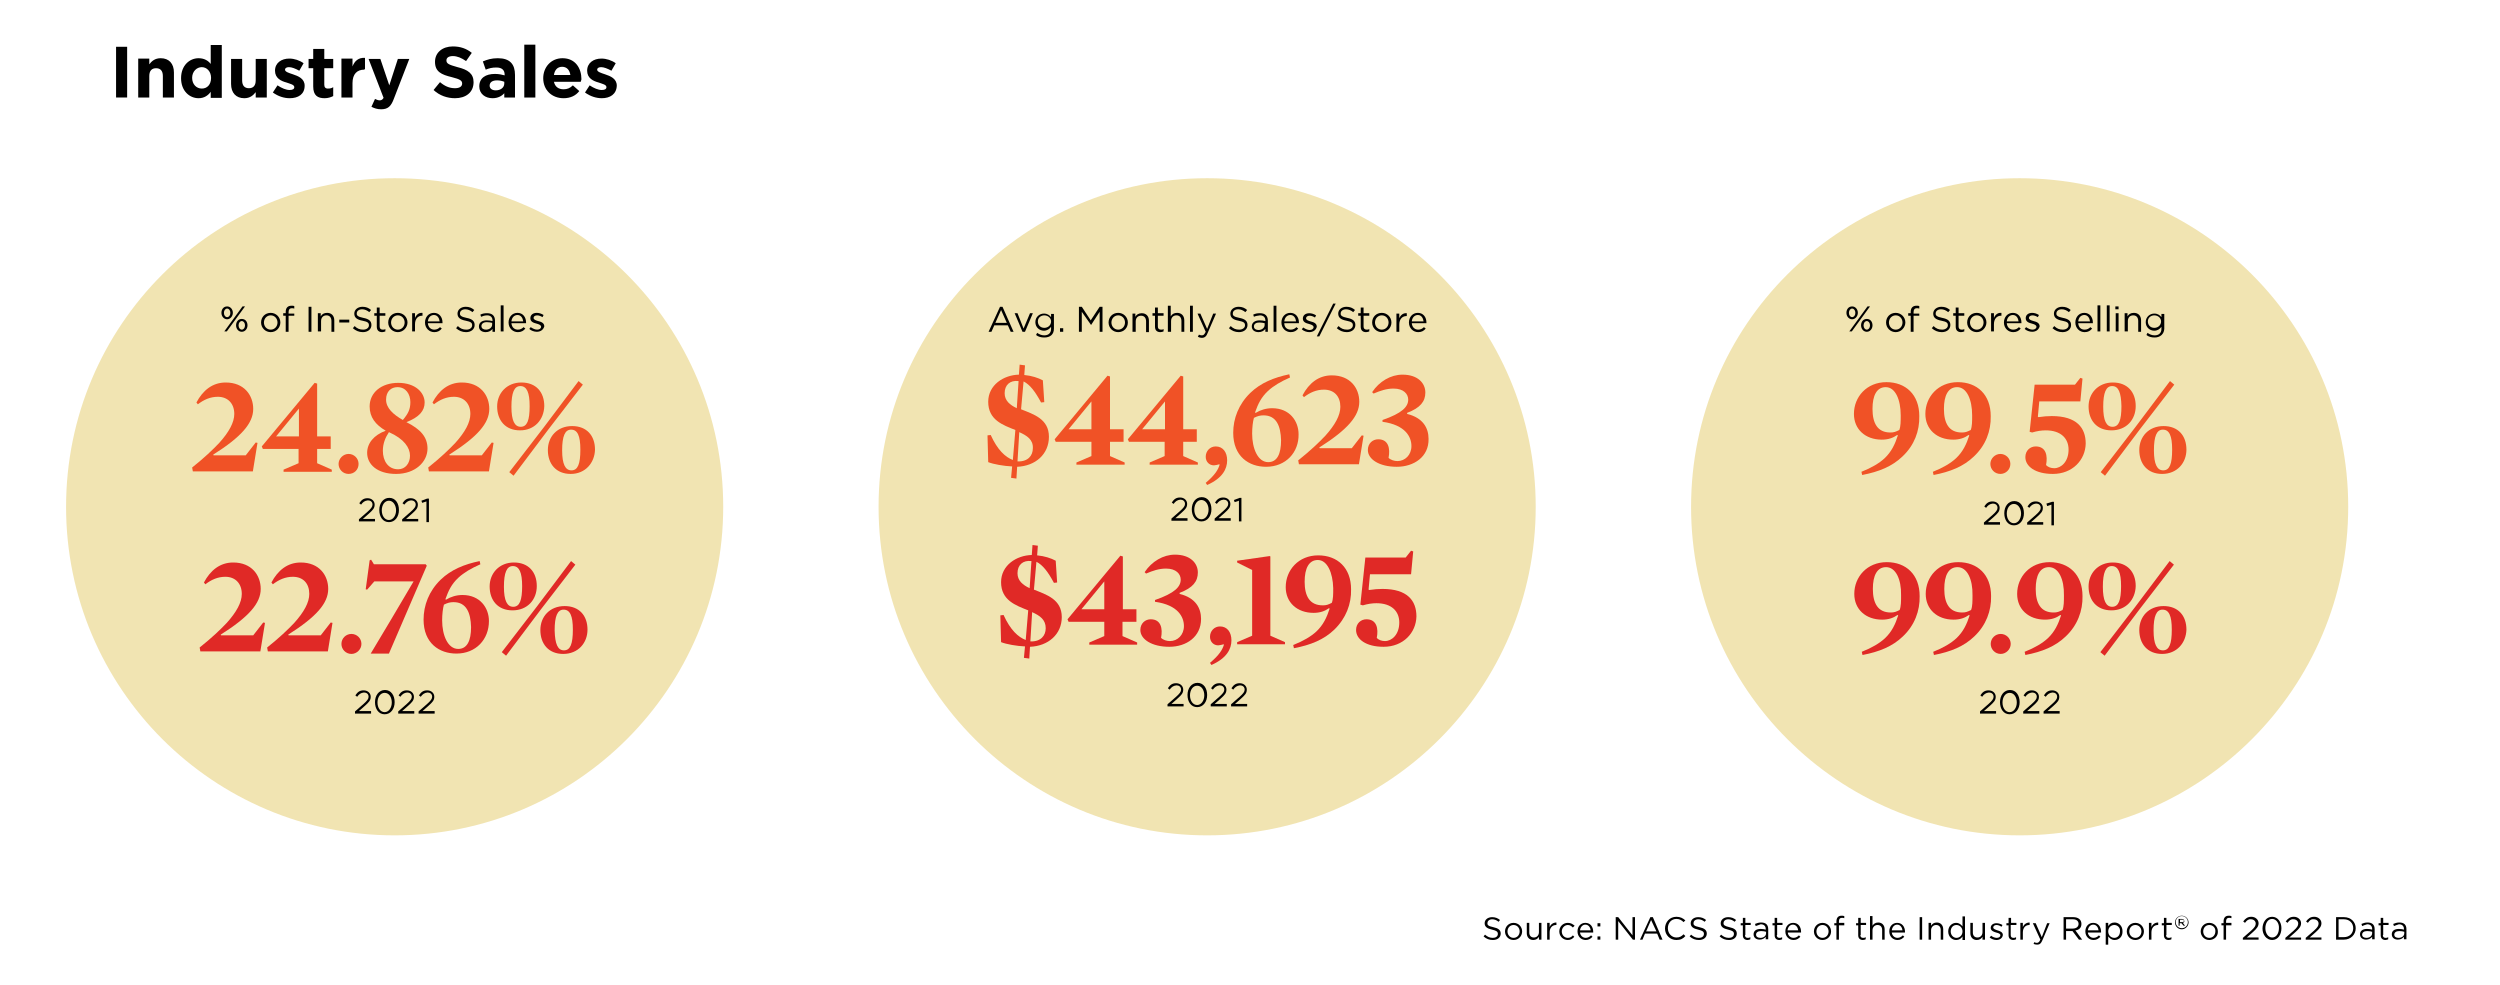<?xml version="1.0" encoding="utf-8"?>
<!-- Generator: Adobe Illustrator 27.7.0, SVG Export Plug-In . SVG Version: 6.00 Build 0)  -->
<svg version="1.1" id="Layer_1" xmlns="http://www.w3.org/2000/svg" xmlns:xlink="http://www.w3.org/1999/xlink" x="0px" y="0px"
	 viewBox="0 0 700 275.8" style="enable-background:new 0 0 700 275.8;" xml:space="preserve">
<style type="text/css">
	.st0{clip-path:url(#SVGID_00000119085973412391139920000009919844936013679754_);}
	.st1{clip-path:url(#SVGID_00000071559338680198565090000013690891063631700632_);}
	.st2{clip-path:url(#SVGID_00000135673270769355380320000008011490518312874892_);}
	.st3{clip-path:url(#SVGID_00000116199717080615767620000017662983956671963540_);fill:#F1E4B2;}
	.st4{fill:#F05226;}
	.st5{fill:#E02926;}
	.st6{clip-path:url(#SVGID_00000085951461546526329320000007054212168617416369_);fill:#F1E4B2;}
	.st7{clip-path:url(#SVGID_00000111901865093523408820000005880010143673048483_);fill:#F1E4B2;}
</style>
<g>
	<g>
		<defs>
			<rect id="SVGID_1_" x="18.5" y="12.5" width="686.9" height="272.8"/>
		</defs>
		<clipPath id="SVGID_00000070114990638376429800000004191161745956808613_">
			<use xlink:href="#SVGID_1_"  style="overflow:visible;"/>
		</clipPath>
		<g style="clip-path:url(#SVGID_00000070114990638376429800000004191161745956808613_);">
			<defs>
				<rect id="SVGID_00000174600526521027825840000009903111460670706329_" x="18.5" y="12.5" width="686.9" height="272.8"/>
			</defs>
			<clipPath id="SVGID_00000017509118568512740470000012825046878293131407_">
				<use xlink:href="#SVGID_00000174600526521027825840000009903111460670706329_"  style="overflow:visible;"/>
			</clipPath>
			<g style="clip-path:url(#SVGID_00000017509118568512740470000012825046878293131407_);">
				<g>
					<defs>
						<rect id="SVGID_00000073714847348071482740000008034278346572311468_" x="21.7" y="5.5" width="176.8" height="26.3"/>
					</defs>
					<clipPath id="SVGID_00000079467148503136516590000002190302344108765071_">
						<use xlink:href="#SVGID_00000073714847348071482740000008034278346572311468_"  style="overflow:visible;"/>
					</clipPath>
					<g style="clip-path:url(#SVGID_00000079467148503136516590000002190302344108765071_);">
						<path d="M32.5,27.3V13.1h3.1v14.2H32.5z"/>
						<path d="M45.6,27.3v-6c0-1.5-0.7-2.2-1.9-2.2c-1.2,0-1.9,0.7-1.9,2.2v6h-3.1V16.4h3.1V18c0.7-0.9,1.6-1.7,3.2-1.7
							c2.3,0,3.7,1.5,3.7,4v7H45.6z"/>
						<path d="M59,27.3v-1.6c-0.7,1-1.8,1.8-3.4,1.8c-2.5,0-4.9-2-4.9-5.6v0c0-3.6,2.4-5.6,4.9-5.6c1.6,0,2.7,0.7,3.4,1.6v-5.3h3.1
							v14.8H59z M59.1,21.8c0-1.8-1.2-3-2.6-3s-2.7,1.2-2.7,3v0c0,1.8,1.2,3,2.7,3S59.1,23.7,59.1,21.8L59.1,21.8z"/>
						<path d="M71.6,27.3v-1.5c-0.7,0.9-1.6,1.7-3.2,1.7c-2.3,0-3.7-1.5-3.7-4v-7h3.1v6c0,1.5,0.7,2.2,1.9,2.2
							c1.2,0,1.9-0.7,1.9-2.2v-6h3.1v10.8H71.6z"/>
						<path d="M81.1,27.5c-1.5,0-3.2-0.5-4.7-1.6l1.3-2c1.2,0.8,2.4,1.3,3.4,1.3c0.9,0,1.3-0.3,1.3-0.8v0c0-0.7-1.1-0.9-2.2-1.3
							c-1.5-0.4-3.2-1.2-3.2-3.3v0c0-2.2,1.8-3.4,4-3.4c1.4,0,2.9,0.5,4,1.3l-1.2,2.1c-1.1-0.6-2.1-1-2.9-1c-0.7,0-1.1,0.3-1.1,0.7
							v0c0,0.6,1,0.9,2.2,1.3c1.5,0.5,3.3,1.2,3.3,3.2v0C85.3,26.4,83.5,27.5,81.1,27.5z"/>
						<path d="M90.9,27.5c-1.9,0-3.2-0.7-3.2-3.3v-5.1h-1.3v-2.6h1.3v-2.8h3.1v2.8h2.5v2.6h-2.5v4.6c0,0.7,0.3,1.1,1,1.1
							c0.6,0,1.1-0.1,1.5-0.4v2.5C92.7,27.2,91.9,27.5,90.9,27.5z"/>
						<path d="M102,19.5c-2,0-3.3,1.2-3.3,3.8v4h-3.1V16.4h3.1v2.2c0.6-1.5,1.6-2.5,3.5-2.4v3.2H102z"/>
						<path d="M110.3,27.6c-0.8,2.2-1.7,3-3.6,3c-1.1,0-1.9-0.3-2.7-0.7l1-2.2c0.4,0.2,0.9,0.4,1.3,0.4c0.5,0,0.8-0.2,1.1-0.7
							l-4.2-10.9h3.3l2.5,7.4l2.4-7.4h3.2L110.3,27.6z"/>
						<path d="M127.4,27.5c-2.1,0-4.3-0.7-6-2.3l1.8-2.2c1.3,1.1,2.6,1.7,4.2,1.7c1.3,0,2-0.5,2-1.3v0c0-0.8-0.5-1.2-2.9-1.8
							c-2.9-0.7-4.7-1.5-4.7-4.3v0c0-2.6,2.1-4.3,5-4.3c2.1,0,3.8,0.6,5.3,1.8l-1.6,2.3c-1.3-0.9-2.5-1.4-3.7-1.4s-1.8,0.5-1.8,1.2
							v0c0,0.9,0.6,1.2,3.1,1.9c2.9,0.7,4.5,1.8,4.5,4.2v0C132.6,25.9,130.4,27.5,127.4,27.5z"/>
						<path d="M141.2,27.3v-1.2c-0.7,0.8-1.8,1.4-3.3,1.4c-2,0-3.7-1.2-3.7-3.3v0c0-2.4,1.8-3.5,4.4-3.5c1.1,0,1.9,0.2,2.7,0.4v-0.2
							c0-1.3-0.8-2-2.3-2c-1.2,0-2,0.2-3,0.6l-0.8-2.3c1.2-0.5,2.4-0.9,4.2-0.9c3.4,0,4.8,1.7,4.8,4.7v6.3H141.2z M141.2,22.9
							c-0.5-0.2-1.2-0.4-2-0.4c-1.3,0-2.1,0.5-2.1,1.5v0c0,0.8,0.7,1.3,1.7,1.3c1.4,0,2.4-0.8,2.4-1.9V22.9z"/>
						<path d="M146.8,27.3V12.5h3.1v14.8H146.8z"/>
						<path d="M162.6,22.9h-7.5c0.3,1.4,1.3,2.1,2.7,2.1c1,0,1.8-0.3,2.6-1.1l1.8,1.6c-1,1.3-2.5,2-4.4,2c-3.3,0-5.7-2.3-5.7-5.6v0
							c0-3.1,2.2-5.6,5.4-5.6c3.6,0,5.3,2.8,5.3,5.9v0C162.7,22.5,162.7,22.7,162.6,22.9z M157.4,18.7c-1.3,0-2.1,0.9-2.3,2.3h4.6
							C159.5,19.6,158.7,18.7,157.4,18.7z"/>
						<path d="M168.5,27.5c-1.5,0-3.2-0.5-4.7-1.6l1.3-2c1.2,0.8,2.4,1.3,3.4,1.3c0.9,0,1.3-0.3,1.3-0.8v0c0-0.7-1.1-0.9-2.2-1.3
							c-1.5-0.4-3.2-1.2-3.2-3.3v0c0-2.2,1.8-3.4,4-3.4c1.4,0,2.9,0.5,4,1.3l-1.2,2.1c-1.1-0.6-2.1-1-2.9-1c-0.7,0-1.1,0.3-1.1,0.7
							v0c0,0.6,1,0.9,2.2,1.3c1.5,0.5,3.3,1.2,3.3,3.2v0C172.6,26.4,170.8,27.5,168.5,27.5z"/>
					</g>
				</g>
			</g>
		</g>
		<g style="clip-path:url(#SVGID_00000070114990638376429800000004191161745956808613_);">
			<path d="M418.1,259.6c1.4,0.3,2.1,0.8,2.1,1.8c0,1.1-0.9,1.8-2.2,1.8c-1,0-1.8-0.3-2.6-1l0.4-0.5c0.7,0.6,1.3,0.9,2.2,0.9
				c0.8,0,1.4-0.4,1.4-1.1c0-0.6-0.3-0.9-1.6-1.2c-1.4-0.3-2.1-0.8-2.1-1.8c0-1,0.9-1.7,2.1-1.7c0.9,0,1.6,0.3,2.2,0.8l-0.4,0.5
				c-0.6-0.5-1.2-0.7-1.8-0.7c-0.8,0-1.3,0.5-1.3,1C416.4,259,416.7,259.3,418.1,259.6z"/>
			<path d="M423.8,263.2c-1.4,0-2.4-1.1-2.4-2.4s1-2.4,2.4-2.4c1.4,0,2.4,1.1,2.4,2.4C426.2,262.1,425.2,263.2,423.8,263.2z
				 M423.8,259c-1,0-1.7,0.8-1.7,1.8c0,1,0.7,1.8,1.7,1.8c1,0,1.7-0.8,1.7-1.8C425.5,259.8,424.8,259,423.8,259z"/>
			<path d="M430.9,258.4h0.7v4.7h-0.7v-0.8c-0.3,0.5-0.8,0.9-1.6,0.9c-1.1,0-1.8-0.8-1.8-1.9v-2.9h0.7v2.7c0,0.9,0.5,1.4,1.3,1.4
				c0.8,0,1.4-0.6,1.4-1.5V258.4z"/>
			<path d="M433.9,263.1h-0.7v-4.7h0.7v1.2c0.3-0.8,1-1.3,1.9-1.3v0.7h-0.1c-1,0-1.8,0.7-1.8,2.1V263.1z"/>
			<path d="M439,263.2c-1.4,0-2.4-1.1-2.4-2.4c0-1.3,1-2.4,2.4-2.4c0.9,0,1.4,0.4,1.9,0.8l-0.5,0.5c-0.4-0.4-0.8-0.7-1.4-0.7
				c-0.9,0-1.7,0.8-1.7,1.8c0,1,0.7,1.8,1.7,1.8c0.6,0,1.1-0.3,1.4-0.7l0.4,0.4C440.4,262.8,439.8,263.2,439,263.2z"/>
			<path d="M444,262.6c0.6,0,1.1-0.3,1.5-0.7l0.4,0.4c-0.5,0.5-1,0.9-1.9,0.9c-1.3,0-2.3-1-2.3-2.4c0-1.4,0.9-2.4,2.2-2.4
				c1.4,0,2.2,1.1,2.2,2.5c0,0.1,0,0.1,0,0.2h-3.7C442.5,262,443.2,262.6,444,262.6z M445.4,260.5c-0.1-0.8-0.6-1.6-1.5-1.6
				c-0.8,0-1.4,0.7-1.5,1.6H445.4z"/>
			<path d="M447.3,259.4v-0.9h0.8v0.9H447.3z M447.3,263.1v-0.9h0.8v0.9H447.3z"/>
			<path d="M457.1,256.8h0.7v6.3h-0.6l-4.1-5.2v5.2h-0.7v-6.3h0.7l4,5.1V256.8z"/>
			<path d="M465.5,263.1h-0.8l-0.7-1.7h-3.4l-0.7,1.7h-0.7l2.9-6.3h0.7L465.5,263.1z M462.3,257.6l-1.4,3.2h2.9L462.3,257.6z"/>
			<path d="M469.4,263.2c-1.8,0-3.2-1.4-3.2-3.2c0-1.8,1.3-3.3,3.2-3.3c1.1,0,1.8,0.4,2.5,1l-0.5,0.5c-0.5-0.5-1.1-0.9-2-0.9
				c-1.4,0-2.4,1.1-2.4,2.6c0,1.5,1.1,2.6,2.4,2.6c0.9,0,1.4-0.3,2-0.9l0.5,0.5C471.3,262.8,470.6,263.2,469.4,263.2z"/>
			<path d="M475.8,259.6c1.4,0.3,2.1,0.8,2.1,1.8c0,1.1-0.9,1.8-2.2,1.8c-1,0-1.8-0.3-2.6-1l0.4-0.5c0.7,0.6,1.3,0.9,2.2,0.9
				c0.8,0,1.4-0.4,1.4-1.1c0-0.6-0.3-0.9-1.6-1.2c-1.4-0.3-2.1-0.8-2.1-1.8c0-1,0.9-1.7,2.1-1.7c0.9,0,1.6,0.3,2.2,0.8l-0.4,0.5
				c-0.6-0.5-1.2-0.7-1.8-0.7c-0.8,0-1.3,0.5-1.3,1C474.1,259,474.4,259.3,475.8,259.6z"/>
			<path d="M484.2,259.6c1.4,0.3,2.1,0.8,2.1,1.8c0,1.1-0.9,1.8-2.2,1.8c-1,0-1.8-0.3-2.6-1l0.4-0.5c0.7,0.6,1.3,0.9,2.2,0.9
				c0.8,0,1.4-0.4,1.4-1.1c0-0.6-0.3-0.9-1.6-1.2c-1.4-0.3-2.1-0.8-2.1-1.8c0-1,0.9-1.7,2.1-1.7c0.9,0,1.6,0.3,2.2,0.8l-0.4,0.5
				c-0.6-0.5-1.2-0.7-1.8-0.7c-0.8,0-1.3,0.5-1.3,1C482.5,259,482.9,259.3,484.2,259.6z"/>
			<path d="M488.6,261.8c0,0.6,0.3,0.8,0.8,0.8c0.2,0,0.4,0,0.7-0.2v0.6c-0.2,0.1-0.5,0.2-0.8,0.2c-0.7,0-1.3-0.4-1.3-1.3v-2.8h-0.6
				v-0.6h0.6V257h0.7v1.4h1.5v0.6h-1.5V261.8z"/>
			<path d="M491.6,259.3l-0.2-0.6c0.5-0.2,1-0.4,1.7-0.4c1.3,0,2,0.6,2,1.9v2.8h-0.7v-0.7c-0.3,0.4-0.9,0.8-1.7,0.8
				c-0.9,0-1.7-0.5-1.7-1.5c0-1,0.8-1.5,2-1.5c0.6,0,1,0.1,1.4,0.2v-0.2c0-0.8-0.5-1.3-1.4-1.3C492.5,259,492.1,259.1,491.6,259.3z
				 M491.7,261.7c0,0.6,0.5,0.9,1.2,0.9c0.9,0,1.6-0.5,1.6-1.3v-0.4c-0.3-0.1-0.8-0.2-1.4-0.2C492.2,260.7,491.7,261.1,491.7,261.7z
				"/>
			<path d="M497.5,261.8c0,0.6,0.3,0.8,0.8,0.8c0.2,0,0.4,0,0.7-0.2v0.6c-0.2,0.1-0.5,0.2-0.8,0.2c-0.7,0-1.3-0.4-1.3-1.3v-2.8h-0.6
				v-0.6h0.6V257h0.7v1.4h1.5v0.6h-1.5V261.8z"/>
			<path d="M502.2,262.6c0.6,0,1.1-0.3,1.5-0.7l0.4,0.4c-0.5,0.5-1,0.9-1.9,0.9c-1.3,0-2.3-1-2.3-2.4c0-1.4,0.9-2.4,2.2-2.4
				c1.4,0,2.2,1.1,2.2,2.5c0,0.1,0,0.1,0,0.2h-3.7C500.6,262,501.4,262.6,502.2,262.6z M503.5,260.5c-0.1-0.8-0.6-1.6-1.5-1.6
				c-0.8,0-1.4,0.7-1.5,1.6H503.5z"/>
			<path d="M510.3,263.2c-1.4,0-2.4-1.1-2.4-2.4s1-2.4,2.4-2.4c1.4,0,2.4,1.1,2.4,2.4C512.7,262.1,511.7,263.2,510.3,263.2z
				 M510.3,259c-1,0-1.7,0.8-1.7,1.8c0,1,0.7,1.8,1.7,1.8c1,0,1.7-0.8,1.7-1.8C512,259.8,511.3,259,510.3,259z"/>
			<path d="M516.4,258.5v0.6h-1.5v4h-0.7v-4h-0.6v-0.6h0.6V258c0-1,0.5-1.6,1.4-1.6c0.3,0,0.5,0,0.8,0.1v0.6
				c-0.3-0.1-0.4-0.1-0.7-0.1c-0.5,0-0.8,0.3-0.8,1v0.4H516.4z"/>
			<path d="M520.9,261.8c0,0.6,0.3,0.8,0.8,0.8c0.2,0,0.4,0,0.7-0.2v0.6c-0.2,0.1-0.5,0.2-0.8,0.2c-0.7,0-1.3-0.4-1.3-1.3v-2.8h-0.6
				v-0.6h0.6V257h0.7v1.4h1.5v0.6h-1.5V261.8z"/>
			<path d="M524.3,263.1h-0.7v-6.6h0.7v2.7c0.3-0.5,0.8-0.9,1.6-0.9c1.1,0,1.8,0.8,1.8,1.9v2.9H527v-2.7c0-0.9-0.5-1.4-1.3-1.4
				c-0.8,0-1.4,0.6-1.4,1.5V263.1z"/>
			<path d="M531.3,262.6c0.6,0,1.1-0.3,1.5-0.7l0.4,0.4c-0.5,0.5-1,0.9-1.9,0.9c-1.3,0-2.3-1-2.3-2.4c0-1.4,0.9-2.4,2.2-2.4
				c1.4,0,2.2,1.1,2.2,2.5c0,0.1,0,0.1,0,0.2h-3.7C529.8,262,530.5,262.6,531.3,262.6z M532.7,260.5c-0.1-0.8-0.6-1.6-1.5-1.6
				c-0.8,0-1.4,0.7-1.5,1.6H532.7z"/>
			<path d="M538.2,256.8v6.3h-0.7v-6.3H538.2z"/>
			<path d="M540.7,263.1H540v-4.7h0.7v0.8c0.3-0.5,0.8-0.9,1.6-0.9c1.1,0,1.8,0.8,1.8,1.9v2.9h-0.7v-2.7c0-0.9-0.5-1.4-1.3-1.4
				c-0.8,0-1.4,0.6-1.4,1.5V263.1z"/>
			<path d="M549.5,263.1v-0.9c-0.4,0.6-0.9,1-1.8,1c-1.1,0-2.2-0.9-2.2-2.4c0-1.5,1.1-2.4,2.2-2.4c0.9,0,1.4,0.5,1.8,1v-2.8h0.7v6.6
				H549.5z M547.8,259c-0.9,0-1.6,0.7-1.6,1.8c0,1.1,0.8,1.8,1.6,1.8c0.9,0,1.7-0.7,1.7-1.8C549.5,259.7,548.7,259,547.8,259z"/>
			<path d="M555.1,258.4h0.7v4.7h-0.7v-0.8c-0.3,0.5-0.8,0.9-1.6,0.9c-1.1,0-1.8-0.8-1.8-1.9v-2.9h0.7v2.7c0,0.9,0.5,1.4,1.3,1.4
				c0.8,0,1.4-0.6,1.4-1.5V258.4z"/>
			<path d="M559,263.2c-0.7,0-1.4-0.3-1.9-0.7l0.4-0.5c0.5,0.4,1.1,0.6,1.6,0.6c0.6,0,1-0.3,1-0.7v0c0-0.5-0.5-0.6-1.2-0.8
				c-0.7-0.2-1.5-0.5-1.5-1.3v0c0-0.8,0.7-1.3,1.6-1.3c0.6,0,1.2,0.2,1.7,0.5l-0.3,0.5c-0.4-0.3-0.9-0.5-1.4-0.5
				c-0.5,0-0.9,0.3-0.9,0.7v0c0,0.4,0.6,0.6,1.2,0.8c0.7,0.2,1.5,0.5,1.5,1.3v0C560.7,262.7,559.9,263.2,559,263.2z"/>
			<path d="M563,261.8c0,0.6,0.3,0.8,0.8,0.8c0.2,0,0.4,0,0.7-0.2v0.6c-0.2,0.1-0.5,0.2-0.8,0.2c-0.7,0-1.3-0.4-1.3-1.3v-2.8h-0.6
				v-0.6h0.6V257h0.7v1.4h1.5v0.6H563V261.8z"/>
			<path d="M566.4,263.1h-0.7v-4.7h0.7v1.2c0.3-0.8,1-1.3,1.9-1.3v0.7h-0.1c-1,0-1.8,0.7-1.8,2.1V263.1z"/>
			<path d="M571.9,263.2c-0.4,1-0.8,1.3-1.5,1.3c-0.4,0-0.7-0.1-1-0.2l0.2-0.5c0.2,0.1,0.4,0.2,0.7,0.2c0.4,0,0.7-0.2,1-0.9
				l-2.1-4.6h0.8l1.7,3.9l1.5-3.9h0.7L571.9,263.2z"/>
			<path d="M582.1,263.1l-1.8-2.4h-1.8v2.4h-0.7v-6.3h2.7c1.4,0,2.3,0.7,2.3,1.9c0,1.1-0.7,1.7-1.7,1.8l1.9,2.6H582.1z M580.4,257.4
				h-1.9v2.6h1.9c0.9,0,1.6-0.5,1.6-1.3C582,257.9,581.4,257.4,580.4,257.4z"/>
			<path d="M586.2,262.6c0.6,0,1.1-0.3,1.5-0.7l0.4,0.4c-0.5,0.5-1,0.9-1.9,0.9c-1.3,0-2.3-1-2.3-2.4c0-1.4,0.9-2.4,2.2-2.4
				c1.4,0,2.2,1.1,2.2,2.5c0,0.1,0,0.1,0,0.2h-3.7C584.7,262,585.4,262.6,586.2,262.6z M587.6,260.5c-0.1-0.8-0.6-1.6-1.5-1.6
				c-0.8,0-1.4,0.7-1.5,1.6H587.6z"/>
			<path d="M592.1,263.2c-0.9,0-1.4-0.5-1.8-1v2.3h-0.7v-6.1h0.7v0.9c0.4-0.6,0.9-1,1.8-1c1.1,0,2.2,0.9,2.2,2.4
				C594.4,262.3,593.3,263.2,592.1,263.2z M592,259c-0.9,0-1.7,0.7-1.7,1.8c0,1.1,0.8,1.8,1.7,1.8c0.9,0,1.6-0.7,1.6-1.8
				C593.7,259.7,592.9,259,592,259z"/>
			<path d="M597.9,263.2c-1.4,0-2.4-1.1-2.4-2.4s1-2.4,2.4-2.4c1.4,0,2.4,1.1,2.4,2.4C600.3,262.1,599.3,263.2,597.9,263.2z
				 M597.9,259c-1,0-1.7,0.8-1.7,1.8c0,1,0.7,1.8,1.7,1.8c1,0,1.7-0.8,1.7-1.8C599.6,259.8,598.9,259,597.9,259z"/>
			<path d="M602.4,263.1h-0.7v-4.7h0.7v1.2c0.3-0.8,1-1.3,1.9-1.3v0.7h-0.1c-1,0-1.8,0.7-1.8,2.1V263.1z"/>
			<path d="M606.5,261.8c0,0.6,0.3,0.8,0.8,0.8c0.2,0,0.4,0,0.7-0.2v0.6c-0.2,0.1-0.5,0.2-0.8,0.2c-0.7,0-1.3-0.4-1.3-1.3v-2.8h-0.6
				v-0.6h0.6V257h0.7v1.4h1.5v0.6h-1.5V261.8z"/>
		</g>
		<g style="clip-path:url(#SVGID_00000070114990638376429800000004191161745956808613_);">
			<path d="M610.9,260.2c-1.1,0-1.9-0.9-1.9-1.9s0.8-1.9,1.9-1.9s1.9,0.9,1.9,1.9C612.8,259.3,611.9,260.2,610.9,260.2z
				 M610.9,256.5c-1,0-1.7,0.8-1.7,1.7s0.7,1.7,1.7,1.7c1,0,1.7-0.8,1.7-1.7C612.6,257.3,611.9,256.5,610.9,256.5z M611.2,258.4
				l0.6,0.8h-0.4l-0.6-0.7h-0.5v0.7h-0.3v-1.9h0.9c0.4,0,0.7,0.2,0.7,0.6C611.7,258.1,611.5,258.3,611.2,258.4z M611,257.5h-0.6v0.7
				h0.6c0.3,0,0.5-0.1,0.5-0.4C611.4,257.6,611.3,257.5,611,257.5z"/>
		</g>
		<g style="clip-path:url(#SVGID_00000070114990638376429800000004191161745956808613_);">
			<path d="M618.6,263.2c-1.4,0-2.4-1.1-2.4-2.4s1-2.4,2.4-2.4c1.4,0,2.4,1.1,2.4,2.4C621.1,262.1,620,263.2,618.6,263.2z
				 M618.6,259c-1,0-1.7,0.8-1.7,1.8c0,1,0.7,1.8,1.7,1.8c1,0,1.7-0.8,1.7-1.8C620.4,259.8,619.6,259,618.6,259z"/>
			<path d="M624.8,258.5v0.6h-1.5v4h-0.7v-4H622v-0.6h0.6V258c0-1,0.5-1.6,1.4-1.6c0.3,0,0.5,0,0.8,0.1v0.6
				c-0.3-0.1-0.4-0.1-0.7-0.1c-0.5,0-0.8,0.3-0.8,1v0.4H624.8z"/>
			<path d="M628.6,258.4l-0.5-0.4c0.6-0.8,1.2-1.3,2.3-1.3c1.1,0,2,0.8,2,1.8c0,0.9-0.5,1.5-1.6,2.5l-1.7,1.5h3.3v0.6H628v-0.5
				l2.3-2c1-0.9,1.3-1.4,1.3-2c0-0.7-0.6-1.2-1.3-1.2C629.6,257.3,629.1,257.7,628.6,258.4z"/>
			<path d="M636.2,263.2c-1.6,0-2.7-1.5-2.7-3.2s1-3.3,2.7-3.3c1.6,0,2.6,1.5,2.6,3.2S637.9,263.2,636.2,263.2z M636.2,257.3
				c-1.2,0-1.9,1.2-1.9,2.6s0.8,2.6,1.9,2.6c1.2,0,1.9-1.2,1.9-2.6C638.2,258.6,637.4,257.3,636.2,257.3z"/>
			<path d="M640.5,258.4L640,258c0.6-0.8,1.2-1.3,2.3-1.3c1.1,0,2,0.8,2,1.8c0,0.9-0.5,1.5-1.6,2.5l-1.7,1.5h3.3v0.6h-4.4v-0.5
				l2.3-2c1-0.9,1.3-1.4,1.3-2c0-0.7-0.6-1.2-1.3-1.2C641.5,257.3,641,257.7,640.5,258.4z"/>
			<path d="M646.2,258.4l-0.5-0.4c0.6-0.8,1.2-1.3,2.3-1.3c1.1,0,2,0.8,2,1.8c0,0.9-0.5,1.5-1.6,2.5l-1.7,1.5h3.3v0.6h-4.4v-0.5
				l2.3-2c1-0.9,1.3-1.4,1.3-2c0-0.7-0.6-1.2-1.3-1.2C647.1,257.3,646.7,257.7,646.2,258.4z"/>
			<path d="M656.3,263.1h-2.2v-6.3h2.2c2,0,3.3,1.4,3.3,3.1C659.6,261.7,658.2,263.1,656.3,263.1z M656.3,257.4h-1.5v5h1.5
				c1.6,0,2.6-1.1,2.6-2.5S657.9,257.4,656.3,257.4z"/>
			<path d="M661.4,259.3l-0.2-0.6c0.5-0.2,1-0.4,1.7-0.4c1.3,0,2,0.6,2,1.9v2.8h-0.7v-0.7c-0.3,0.4-0.9,0.8-1.7,0.8
				c-0.9,0-1.7-0.5-1.7-1.5c0-1,0.8-1.5,2-1.5c0.6,0,1,0.1,1.4,0.2v-0.2c0-0.8-0.5-1.3-1.4-1.3C662.2,259,661.8,259.1,661.4,259.3z
				 M661.4,261.7c0,0.6,0.5,0.9,1.2,0.9c0.9,0,1.6-0.5,1.6-1.3v-0.4c-0.3-0.1-0.8-0.2-1.4-0.2C661.9,260.7,661.4,261.1,661.4,261.7z
				"/>
			<path d="M667.2,261.8c0,0.6,0.3,0.8,0.8,0.8c0.2,0,0.4,0,0.7-0.2v0.6c-0.2,0.1-0.5,0.2-0.8,0.2c-0.7,0-1.3-0.4-1.3-1.3v-2.8h-0.6
				v-0.6h0.6V257h0.7v1.4h1.5v0.6h-1.5V261.8z"/>
			<path d="M670.3,259.3l-0.2-0.6c0.5-0.2,1-0.4,1.7-0.4c1.3,0,2,0.6,2,1.9v2.8h-0.7v-0.7c-0.3,0.4-0.9,0.8-1.7,0.8
				c-0.9,0-1.7-0.5-1.7-1.5c0-1,0.8-1.5,2-1.5c0.6,0,1,0.1,1.4,0.2v-0.2c0-0.8-0.5-1.3-1.4-1.3C671.2,259,670.7,259.1,670.3,259.3z
				 M670.4,261.7c0,0.6,0.5,0.9,1.2,0.9c0.9,0,1.6-0.5,1.6-1.3v-0.4c-0.3-0.1-0.8-0.2-1.4-0.2C670.9,260.7,670.4,261.1,670.4,261.7z
				"/>
		</g>
		<g style="clip-path:url(#SVGID_00000070114990638376429800000004191161745956808613_);">
			<defs>
				<rect id="SVGID_00000119079762166859872060000002001907970992047797_" x="18.5" y="12.5" width="686.9" height="272.8"/>
			</defs>
			<clipPath id="SVGID_00000029723949349006077250000012115645956244816783_">
				<use xlink:href="#SVGID_00000119079762166859872060000002001907970992047797_"  style="overflow:visible;"/>
			</clipPath>
			<path style="clip-path:url(#SVGID_00000029723949349006077250000012115645956244816783_);fill:#F1E4B2;" d="M110.5,233.9
				c50.8,0,92-41.2,92-92s-41.2-92-92-92s-92,41.2-92,92S59.7,233.9,110.5,233.9"/>
		</g>
		<g style="clip-path:url(#SVGID_00000070114990638376429800000004191161745956808613_);">
			<path d="M63.6,89.4c-0.9,0-1.6-0.8-1.6-1.8c0-1,0.6-1.8,1.6-1.8c0.9,0,1.6,0.8,1.6,1.8C65.2,88.5,64.5,89.4,63.6,89.4z
				 M63.6,86.4c-0.5,0-0.9,0.5-0.9,1.2c0,0.7,0.4,1.2,0.9,1.2c0.5,0,0.9-0.5,0.9-1.2C64.5,86.9,64.1,86.4,63.6,86.4z M63.5,92.8
				h-0.7l5.1-7h0.7L63.5,92.8z M67.7,92.9c-0.9,0-1.6-0.8-1.6-1.8c0-1,0.6-1.8,1.6-1.8s1.6,0.8,1.6,1.8
				C69.3,92.1,68.6,92.9,67.7,92.9z M67.7,89.9c-0.5,0-0.9,0.5-0.9,1.2c0,0.7,0.4,1.2,0.9,1.2c0.5,0,0.9-0.5,0.9-1.2
				C68.6,90.4,68.2,89.9,67.7,89.9z"/>
			<path d="M75.8,93c-1.5,0-2.7-1.2-2.7-2.7c0-1.5,1.1-2.7,2.7-2.7c1.5,0,2.7,1.2,2.7,2.7C78.5,91.7,77.4,93,75.8,93z M75.8,88.3
				c-1.1,0-1.9,0.9-1.9,2s0.8,2,1.9,2c1.1,0,1.9-0.9,1.9-2C77.7,89.2,76.9,88.3,75.8,88.3z"/>
			<path d="M82.4,87.7v0.7h-1.6v4.5H80v-4.5h-0.7v-0.7H80v-0.4c0-1.1,0.6-1.7,1.6-1.7c0.4,0,0.6,0,0.8,0.1v0.7
				c-0.3-0.1-0.5-0.1-0.7-0.1c-0.6,0-0.9,0.4-0.9,1.1v0.4H82.4z"/>
			<path d="M87.2,85.9v7h-0.8v-7H87.2z"/>
			<path d="M89.8,92.8h-0.8v-5.1h0.8v0.9c0.3-0.6,0.9-1,1.8-1c1.2,0,2,0.8,2,2.1v3.2h-0.8v-3c0-1-0.5-1.6-1.4-1.6
				c-0.9,0-1.5,0.6-1.5,1.6V92.8z"/>
			<path d="M95,90.3v-0.8h2.8v0.8H95z"/>
			<path d="M101.7,89c1.6,0.3,2.3,0.9,2.3,2c0,1.2-1,2-2.4,2c-1.1,0-2-0.4-2.8-1.1l0.5-0.6c0.7,0.7,1.4,1,2.4,1
				c0.9,0,1.6-0.5,1.6-1.2c0-0.7-0.3-1-1.8-1.3c-1.6-0.3-2.3-0.9-2.3-2c0-1.1,1-1.9,2.3-1.9c1,0,1.7,0.3,2.4,0.9l-0.5,0.6
				c-0.6-0.5-1.3-0.8-2-0.8c-0.9,0-1.5,0.5-1.5,1.1C99.8,88.3,100.2,88.7,101.7,89z"/>
			<path d="M106.3,91.4c0,0.6,0.3,0.9,0.9,0.9c0.3,0,0.5,0,0.7-0.2v0.7c-0.3,0.1-0.6,0.2-0.9,0.2c-0.8,0-1.5-0.4-1.5-1.5v-3.1h-0.7
				v-0.7h0.7v-1.6h0.8v1.6h1.6v0.7h-1.6V91.4z"/>
			<path d="M111.4,93c-1.5,0-2.7-1.2-2.7-2.7c0-1.5,1.1-2.7,2.7-2.7c1.5,0,2.7,1.2,2.7,2.7C114.1,91.7,112.9,93,111.4,93z
				 M111.4,88.3c-1.1,0-1.9,0.9-1.9,2s0.8,2,1.9,2c1.1,0,1.9-0.9,1.9-2C113.3,89.2,112.5,88.3,111.4,88.3z"/>
			<path d="M116.2,92.8h-0.8v-5.1h0.8V89c0.4-0.9,1.1-1.5,2.1-1.4v0.8h-0.1c-1.1,0-2,0.8-2,2.4V92.8z"/>
			<path d="M121.6,92.3c0.7,0,1.2-0.3,1.6-0.7l0.5,0.4c-0.5,0.6-1.1,1-2.1,1c-1.4,0-2.6-1.1-2.6-2.7c0-1.5,1-2.7,2.5-2.7
				c1.5,0,2.4,1.2,2.4,2.7c0,0.1,0,0.1,0,0.2h-4.1C119.9,91.7,120.7,92.3,121.6,92.3z M123.1,90c-0.1-0.9-0.6-1.8-1.6-1.8
				c-0.9,0-1.6,0.7-1.7,1.8H123.1z"/>
			<path d="M130.6,89c1.6,0.3,2.3,0.9,2.3,2c0,1.2-1,2-2.4,2c-1.1,0-2-0.4-2.8-1.1l0.5-0.6c0.7,0.7,1.4,1,2.4,1
				c0.9,0,1.6-0.5,1.6-1.2c0-0.7-0.3-1-1.8-1.3c-1.6-0.3-2.3-0.9-2.3-2c0-1.1,1-1.9,2.3-1.9c1,0,1.7,0.3,2.4,0.9l-0.5,0.6
				c-0.6-0.5-1.3-0.8-2-0.8c-0.9,0-1.5,0.5-1.5,1.1C128.7,88.3,129.1,88.7,130.6,89z"/>
			<path d="M134.7,88.7l-0.2-0.6c0.6-0.3,1.1-0.4,1.9-0.4c1.4,0,2.2,0.7,2.2,2.1v3.1h-0.7v-0.8c-0.4,0.5-1,0.9-1.9,0.9
				c-1,0-1.9-0.5-1.9-1.6c0-1.1,0.9-1.7,2.2-1.7c0.7,0,1.1,0.1,1.6,0.2v-0.2c0-0.9-0.6-1.4-1.5-1.4
				C135.7,88.3,135.2,88.5,134.7,88.7z M134.8,91.3c0,0.7,0.6,1,1.3,1c0.9,0,1.7-0.6,1.7-1.4v-0.5c-0.4-0.1-0.9-0.2-1.5-0.2
				C135.3,90.2,134.8,90.7,134.8,91.3z"/>
			<path d="M140.2,92.8v-7.3h0.8v7.3H140.2z"/>
			<path d="M145,92.3c0.7,0,1.2-0.3,1.6-0.7l0.5,0.4c-0.5,0.6-1.1,1-2.1,1c-1.4,0-2.6-1.1-2.6-2.7c0-1.5,1-2.7,2.5-2.7
				c1.5,0,2.4,1.2,2.4,2.7c0,0.1,0,0.1,0,0.2h-4.1C143.3,91.7,144.1,92.3,145,92.3z M146.5,90c-0.1-0.9-0.6-1.8-1.6-1.8
				c-0.9,0-1.6,0.7-1.7,1.8H146.5z"/>
			<path d="M150.3,92.9c-0.7,0-1.6-0.3-2.1-0.8l0.4-0.5c0.6,0.4,1.2,0.7,1.8,0.7c0.6,0,1.1-0.3,1.1-0.8v0c0-0.5-0.6-0.7-1.3-0.9
				c-0.8-0.2-1.7-0.5-1.7-1.5v0c0-0.9,0.7-1.5,1.8-1.5c0.6,0,1.3,0.2,1.9,0.6l-0.3,0.6c-0.5-0.3-1-0.5-1.5-0.5c-0.6,0-1,0.3-1,0.7v0
				c0,0.5,0.6,0.7,1.3,0.9c0.8,0.2,1.7,0.5,1.7,1.5v0C152.1,92.4,151.3,92.9,150.3,92.9z"/>
		</g>
		<g style="clip-path:url(#SVGID_00000070114990638376429800000004191161745956808613_);">
			<path d="M101.1,141.3l-0.5-0.4c0.6-0.9,1.2-1.4,2.3-1.4c1.2,0,2,0.8,2,1.8c0,1-0.5,1.5-1.6,2.5l-1.7,1.5h3.4v0.7h-4.5v-0.6
				l2.4-2.1c1-0.9,1.4-1.4,1.4-2c0-0.8-0.6-1.2-1.3-1.2C102.1,140.2,101.6,140.6,101.1,141.3z"/>
			<path d="M108.9,146.2c-1.7,0-2.7-1.5-2.7-3.4s1.1-3.4,2.8-3.4c1.7,0,2.7,1.5,2.7,3.4S110.6,146.2,108.9,146.2z M108.9,140.2
				c-1.2,0-2,1.2-2,2.7s0.8,2.7,2,2.7s2-1.3,2-2.7S110.1,140.2,108.9,140.2z"/>
			<path d="M113.2,141.3l-0.5-0.4c0.6-0.9,1.2-1.4,2.3-1.4c1.2,0,2,0.8,2,1.8c0,1-0.5,1.5-1.6,2.5l-1.7,1.5h3.4v0.7h-4.5v-0.6
				l2.4-2.1c1-0.9,1.4-1.4,1.4-2c0-0.8-0.6-1.2-1.3-1.2C114.2,140.2,113.8,140.6,113.2,141.3z"/>
			<path d="M119.6,139.6h0.5v6.6h-0.7v-5.8l-1.2,0.4l-0.2-0.6L119.6,139.6z"/>
		</g>
		<g style="clip-path:url(#SVGID_00000070114990638376429800000004191161745956808613_);">
			<path d="M100,195.1l-0.5-0.4c0.6-0.9,1.2-1.4,2.3-1.4c1.2,0,2,0.8,2,1.8c0,1-0.5,1.5-1.6,2.5l-1.7,1.5h3.4v0.7h-4.5v-0.6l2.4-2.1
				c1-0.9,1.4-1.4,1.4-2c0-0.8-0.6-1.2-1.3-1.2C101,194,100.5,194.4,100,195.1z"/>
			<path d="M107.7,200c-1.7,0-2.7-1.5-2.7-3.4s1.1-3.4,2.8-3.4c1.7,0,2.7,1.5,2.7,3.4S109.4,200,107.7,200z M107.7,194
				c-1.2,0-2,1.2-2,2.7s0.8,2.7,2,2.7s2-1.3,2-2.7S109,194,107.7,194z"/>
			<path d="M112.1,195.1l-0.5-0.4c0.6-0.9,1.2-1.4,2.3-1.4c1.2,0,2,0.8,2,1.8c0,1-0.5,1.5-1.6,2.5l-1.7,1.5h3.4v0.7h-4.5v-0.6
				l2.4-2.1c1-0.9,1.4-1.4,1.4-2c0-0.8-0.6-1.2-1.3-1.2C113.1,194,112.6,194.4,112.1,195.1z"/>
			<path d="M117.8,195.1l-0.5-0.4c0.6-0.9,1.2-1.4,2.3-1.4c1.2,0,2,0.8,2,1.8c0,1-0.5,1.5-1.6,2.5l-1.7,1.5h3.4v0.7h-4.5v-0.6
				l2.4-2.1c1-0.9,1.4-1.4,1.4-2c0-0.8-0.6-1.2-1.3-1.2C118.8,194,118.3,194.4,117.8,195.1z"/>
		</g>
		<g style="clip-path:url(#SVGID_00000070114990638376429800000004191161745956808613_);">
			<path class="st4" d="M61,111.1c-2.1,0-3.9,0.8-5.6,2.1l-0.4-0.5c1.8-3.4,4.5-5.6,8.2-5.6c5.2,0,7.7,3.6,7.7,7.4
				c0,4-3.3,7.8-11.2,12.8l0.1,0.2h9l2.8-3.6l0.5,0.1l-1.3,8H54l-0.2-1.1c3.4-2.7,5.8-5,7.6-6.9c2.7-3,4.2-5.7,4.2-8.1
				C65.6,113,63.8,111.1,61,111.1z"/>
			<path class="st4" d="M88.8,125.7v4l4.1,1.8v0.6H79.4v-0.6l4.2-1.8v-4h-10l-0.3-0.7l14.8-17.8l0.7,0.2v14.8h3.8v3.5H88.8z
				 M83.7,114.4L83.7,114.4l-6.4,7.8h6.4V114.4z"/>
			<path class="st4" d="M97.6,132.7c-1.6,0-2.8-1.3-2.8-2.8s1.3-2.8,2.8-2.8s2.8,1.2,2.8,2.8S99.2,132.7,97.6,132.7z"/>
			<path class="st4" d="M113.8,118.2c4,2,5.9,4.2,5.9,7.4c0,3.7-3.4,7.1-8.8,7.1c-5.3,0-8.1-2.7-8.1-5.9c0-2.7,1.9-5,5.2-6.2
				c-2.9-1.7-4.5-3.8-4.5-6.8c0-3.9,3.3-6.6,8-6.6c4.9,0,7.4,2.8,7.4,5.5C118.9,115,117.4,116.8,113.8,118.2z M108.9,121
				c-1,1.5-1.7,3.2-1.7,5.2c0,2.9,1.5,5.2,4.3,5.2c2,0,3.3-1.7,3.3-3.8C114.8,125.4,113.2,122.9,108.9,121z M112.8,117.6
				c1.5-1.8,2.1-3,2.1-5c0-2.3-1.3-4.2-3.6-4.2c-1.8,0-3.2,1.2-3.2,3.5C108.1,114.2,110,116,112.8,117.6z"/>
			<path class="st4" d="M127.1,111.1c-2.1,0-3.9,0.8-5.6,2.1l-0.4-0.5c1.8-3.4,4.5-5.6,8.2-5.6c5.2,0,7.7,3.6,7.7,7.4
				c0,4-3.3,7.8-11.2,12.8l0.1,0.2h9l2.8-3.6l0.5,0.1l-1.3,8h-16.8l-0.2-1.1c3.4-2.7,5.8-5,7.6-6.9c2.7-3,4.2-5.7,4.2-8.1
				C131.7,113,129.9,111.1,127.1,111.1z"/>
			<path class="st4" d="M145.6,120.5c-4.1,0-6.4-2.8-6.4-6.7c0-3.7,2.7-6.7,6.8-6.7c4.1,0,6.4,2.7,6.4,6.6
				C152.3,117.5,149.7,120.5,145.6,120.5z M152.3,119.6l9.7-12.9l1.2,1l-9.7,12.6l-9.7,12.9l-1.2-1L152.3,119.6z M145.7,108.1
				c-1.7,0-2.5,1.8-2.5,5.8c0,3.9,0.9,5.6,2.6,5.6c1.8,0,2.5-1.8,2.5-5.8C148.3,109.9,147.5,108.1,145.7,108.1z M159.8,132.7
				c-4.1,0-6.4-2.8-6.4-6.7c0-3.7,2.6-6.7,6.8-6.7c4.1,0,6.4,2.7,6.4,6.6C166.5,129.6,163.9,132.7,159.8,132.7z M160,131.7
				c1.8,0,2.5-1.8,2.5-5.8c0-3.9-0.8-5.6-2.6-5.6c-1.7,0-2.5,1.8-2.5,5.8C157.4,130,158.3,131.7,160,131.7z"/>
		</g>
		<g style="clip-path:url(#SVGID_00000070114990638376429800000004191161745956808613_);">
			<path class="st5" d="M63.1,161.5c-2.1,0-3.9,0.8-5.6,2.1l-0.4-0.5c1.8-3.4,4.5-5.6,8.2-5.6c5.2,0,7.7,3.6,7.7,7.4
				c0,4-3.3,7.8-11.2,12.8l0.1,0.2h9l2.8-3.6l0.5,0.1l-1.3,8H56.1l-0.2-1.1c3.4-2.7,5.8-5,7.6-6.9c2.7-3,4.2-5.7,4.2-8.1
				C67.7,163.4,65.9,161.5,63.1,161.5z"/>
			<path class="st5" d="M82,161.5c-2.1,0-3.9,0.8-5.6,2.1l-0.4-0.5c1.8-3.4,4.5-5.6,8.2-5.6c5.2,0,7.7,3.6,7.7,7.4
				c0,4-3.3,7.8-11.2,12.8l0.1,0.2h9l2.8-3.6l0.5,0.1l-1.3,8H75l-0.2-1.1c3.4-2.7,5.8-5,7.6-6.9c2.7-3,4.2-5.7,4.2-8.1
				C86.6,163.4,84.9,161.5,82,161.5z"/>
			<path class="st5" d="M98.4,183.1c-1.6,0-2.8-1.3-2.8-2.8c0-1.6,1.3-2.8,2.8-2.8s2.8,1.2,2.8,2.8
				C101.2,181.8,99.9,183.1,98.4,183.1z"/>
			<path class="st5" d="M104.8,162.8l-2,2.3l-0.4-0.1l1.1-8.1l0.4-0.2l0.8,1.3h14.5l0.3,0.4L108.9,183h-5.1l5.8-9.7l6.2-10.5H104.8z
				"/>
			<path class="st5" d="M127.8,183c-4.8,0-9.2-2.9-9.2-9.5c0-4,1.5-8,4.8-11.2c2.9-2.8,6.6-4.3,10.9-5.2l0.2,0.9
				c-2.5,1.1-4.6,2.3-6.2,3.8c-1.9,1.8-2.7,3.5-3.6,6l0.2,0.1c1.3-0.8,2.9-1.3,4.6-1.3c4.9,0,7.4,3.6,7.4,7.3
				C136.9,179,133.3,183,127.8,183z M127,168.6c-1,0-1.7,0.2-2.7,0.7c-0.3,1-0.5,2.8-0.5,4.4c0,4.2,1.6,8,4.5,8
				c2.5,0,3.6-2.3,3.6-6.1C131.8,171.6,130.6,168.6,127,168.6z"/>
			<path class="st5" d="M143.5,170.9c-4.1,0-6.4-2.8-6.4-6.7c0-3.7,2.7-6.7,6.8-6.7c4.1,0,6.4,2.7,6.4,6.6
				C150.3,167.9,147.7,170.9,143.5,170.9z M150.2,170l9.7-12.9l1.2,1l-9.7,12.6l-9.7,12.9l-1.2-1L150.2,170z M143.6,158.5
				c-1.7,0-2.5,1.8-2.5,5.8c0,3.9,0.9,5.6,2.6,5.6c1.8,0,2.5-1.8,2.5-5.8C146.2,160.3,145.4,158.5,143.6,158.5z M157.7,183.1
				c-4.1,0-6.4-2.8-6.4-6.7c0-3.7,2.6-6.7,6.8-6.7c4.1,0,6.4,2.7,6.4,6.6C164.5,180,161.9,183.1,157.7,183.1z M157.9,182.1
				c1.8,0,2.5-1.8,2.5-5.8c0-3.9-0.8-5.6-2.6-5.6c-1.7,0-2.5,1.8-2.5,5.8C155.4,180.4,156.2,182.1,157.9,182.1z"/>
		</g>
		<g style="clip-path:url(#SVGID_00000070114990638376429800000004191161745956808613_);">
			<defs>
				<rect id="SVGID_00000145027181007754404580000011053096212989236408_" x="18.5" y="12.5" width="686.9" height="272.8"/>
			</defs>
			<clipPath id="SVGID_00000147178737226344245840000006287372805501322413_">
				<use xlink:href="#SVGID_00000145027181007754404580000011053096212989236408_"  style="overflow:visible;"/>
			</clipPath>
			<path style="clip-path:url(#SVGID_00000147178737226344245840000006287372805501322413_);fill:#F1E4B2;" d="M338,233.9
				c50.8,0,92-41.2,92-92s-41.2-92-92-92s-92,41.2-92,92S287.2,233.9,338,233.9"/>
		</g>
		<g style="clip-path:url(#SVGID_00000070114990638376429800000004191161745956808613_);">
			<path d="M283.8,92.9H283l-0.8-1.8h-3.8l-0.8,1.8h-0.8l3.2-7h0.7L283.8,92.9z M280.3,86.8l-1.6,3.6h3.2L280.3,86.8z"/>
			<path d="M288.4,87.7h0.8l-2.2,5.2h-0.7l-2.2-5.2h0.8l1.7,4.3L288.4,87.7z"/>
			<path d="M292.4,94.5c-0.9,0-1.7-0.2-2.3-0.7l0.3-0.6c0.6,0.4,1.2,0.7,2,0.7c1.1,0,1.9-0.6,1.9-1.8v-0.6c-0.4,0.6-1.1,1.1-2,1.1
				c-1.2,0-2.4-0.9-2.4-2.4c0-1.5,1.2-2.4,2.4-2.4c1,0,1.6,0.5,2,1v-0.9h0.8V92C295.1,93.7,294,94.5,292.4,94.5z M292.4,88.3
				c-1,0-1.8,0.7-1.8,1.7c0,1.1,0.8,1.8,1.8,1.8c1,0,1.9-0.7,1.9-1.8C294.3,89,293.4,88.3,292.4,88.3z"/>
			<path d="M296.8,92.9v-1h0.9v1H296.8z"/>
			<path d="M305.5,91L305.5,91l-2.6-3.7v5.6h-0.8v-7h0.8l2.5,3.8l2.5-3.8h0.8v7h-0.8v-5.6L305.5,91z"/>
			<path d="M313.1,93c-1.5,0-2.7-1.2-2.7-2.7c0-1.5,1.1-2.7,2.7-2.7c1.5,0,2.7,1.2,2.7,2.7C315.8,91.8,314.7,93,313.1,93z
				 M313.1,88.3c-1.1,0-1.9,0.9-1.9,2s0.8,2,1.9,2c1.1,0,1.9-0.9,1.9-2C315,89.2,314.2,88.3,313.1,88.3z"/>
			<path d="M317.9,92.9h-0.8v-5.1h0.8v0.9c0.3-0.6,0.9-1,1.8-1c1.2,0,2,0.8,2,2.1v3.2h-0.8v-3c0-1-0.5-1.6-1.4-1.6
				c-0.9,0-1.5,0.6-1.5,1.6V92.9z"/>
			<path d="M324.2,91.4c0,0.6,0.3,0.9,0.9,0.9c0.3,0,0.5,0,0.7-0.2v0.7c-0.3,0.1-0.6,0.2-0.9,0.2c-0.8,0-1.5-0.4-1.5-1.5v-3.1h-0.7
				v-0.7h0.7v-1.6h0.8v1.6h1.6v0.7h-1.6V91.4z"/>
			<path d="M327.8,92.9h-0.8v-7.3h0.8v3c0.3-0.6,0.9-1,1.8-1c1.2,0,2,0.8,2,2.1v3.2h-0.8v-3c0-1-0.5-1.6-1.4-1.6
				c-0.9,0-1.5,0.6-1.5,1.6V92.9z"/>
			<path d="M333.2,92.9v-7.3h0.8v7.3H333.2z"/>
			<path d="M338.2,93.1c-0.4,1.1-0.9,1.5-1.7,1.5c-0.4,0-0.7-0.1-1.1-0.3l0.3-0.6c0.2,0.1,0.5,0.2,0.8,0.2c0.5,0,0.7-0.2,1.1-1
				l-2.3-5.1h0.8l1.9,4.3l1.7-4.3h0.8L338.2,93.1z"/>
			<path d="M347,89c1.6,0.3,2.3,0.9,2.3,2c0,1.2-1,2-2.4,2c-1.1,0-2-0.4-2.8-1.1l0.5-0.6c0.7,0.7,1.4,1,2.4,1c0.9,0,1.6-0.5,1.6-1.2
				c0-0.7-0.3-1-1.8-1.3c-1.6-0.3-2.3-0.9-2.3-2c0-1.1,1-1.9,2.3-1.9c1,0,1.7,0.3,2.4,0.9l-0.5,0.6c-0.6-0.5-1.3-0.8-2-0.8
				c-0.9,0-1.5,0.5-1.5,1.1C345.1,88.3,345.4,88.7,347,89z"/>
			<path d="M351.1,88.7l-0.2-0.6c0.6-0.3,1.1-0.4,1.9-0.4c1.4,0,2.2,0.7,2.2,2.1v3.1h-0.7v-0.8c-0.4,0.5-1,0.9-1.9,0.9
				c-1,0-1.9-0.5-1.9-1.6c0-1.1,0.9-1.7,2.2-1.7c0.7,0,1.1,0.1,1.6,0.2v-0.2c0-0.9-0.6-1.4-1.5-1.4C352,88.4,351.5,88.5,351.1,88.7z
				 M351.1,91.4c0,0.7,0.6,1,1.3,1c0.9,0,1.7-0.6,1.7-1.4v-0.5c-0.4-0.1-0.9-0.2-1.5-0.2C351.7,90.3,351.1,90.7,351.1,91.4z"/>
			<path d="M356.6,92.9v-7.3h0.8v7.3H356.6z"/>
			<path d="M361.4,92.3c0.7,0,1.2-0.3,1.6-0.7l0.5,0.4c-0.5,0.6-1.1,1-2.1,1c-1.4,0-2.6-1.1-2.6-2.7c0-1.5,1-2.7,2.5-2.7
				c1.5,0,2.4,1.2,2.4,2.7c0,0.1,0,0.1,0,0.2h-4.1C359.6,91.7,360.4,92.3,361.4,92.3z M362.9,90c-0.1-0.9-0.6-1.8-1.6-1.8
				c-0.9,0-1.6,0.7-1.7,1.8H362.9z"/>
			<path d="M366.6,93c-0.7,0-1.6-0.3-2.1-0.8l0.4-0.5c0.6,0.4,1.2,0.7,1.8,0.7c0.6,0,1.1-0.3,1.1-0.8v0c0-0.5-0.6-0.7-1.3-0.9
				c-0.8-0.2-1.7-0.5-1.7-1.5v0c0-0.9,0.7-1.5,1.8-1.5c0.6,0,1.3,0.2,1.9,0.6l-0.3,0.6c-0.5-0.3-1-0.5-1.5-0.5c-0.6,0-1,0.3-1,0.7v0
				c0,0.5,0.6,0.7,1.3,0.9c0.8,0.2,1.7,0.5,1.7,1.5v0C368.5,92.4,367.7,93,366.6,93z"/>
			<path d="M374,85l-4.6,9.2h-0.7l4.6-9.2H374z"/>
			<path d="M377.2,89c1.6,0.3,2.3,0.9,2.3,2c0,1.2-1,2-2.4,2c-1.1,0-2-0.4-2.8-1.1l0.5-0.6c0.7,0.7,1.4,1,2.4,1
				c0.9,0,1.6-0.5,1.6-1.2c0-0.7-0.3-1-1.8-1.3c-1.6-0.3-2.3-0.9-2.3-2c0-1.1,1-1.9,2.3-1.9c1,0,1.7,0.3,2.4,0.9l-0.5,0.6
				c-0.6-0.5-1.3-0.8-2-0.8c-0.9,0-1.5,0.5-1.5,1.1C375.3,88.3,375.7,88.7,377.2,89z"/>
			<path d="M381.8,91.4c0,0.6,0.3,0.9,0.9,0.9c0.3,0,0.5,0,0.7-0.2v0.7c-0.3,0.1-0.6,0.2-0.9,0.2c-0.8,0-1.5-0.4-1.5-1.5v-3.1h-0.7
				v-0.7h0.7v-1.6h0.8v1.6h1.6v0.7h-1.6V91.4z"/>
			<path d="M386.9,93c-1.5,0-2.7-1.2-2.7-2.7c0-1.5,1.1-2.7,2.7-2.7c1.5,0,2.7,1.2,2.7,2.7C389.6,91.8,388.4,93,386.9,93z
				 M386.9,88.3c-1.1,0-1.9,0.9-1.9,2s0.8,2,1.9,2c1.1,0,1.9-0.9,1.9-2C388.8,89.2,388,88.3,386.9,88.3z"/>
			<path d="M391.7,92.9H391v-5.1h0.8v1.3c0.4-0.9,1.1-1.5,2.1-1.4v0.8h-0.1c-1.1,0-2,0.8-2,2.4V92.9z"/>
			<path d="M397.1,92.3c0.7,0,1.2-0.3,1.6-0.7l0.5,0.4c-0.5,0.6-1.1,1-2.1,1c-1.4,0-2.6-1.1-2.6-2.7c0-1.5,1-2.7,2.5-2.7
				c1.5,0,2.4,1.2,2.4,2.7c0,0.1,0,0.1,0,0.2h-4.1C395.4,91.7,396.2,92.3,397.1,92.3z M398.6,90c-0.1-0.9-0.6-1.8-1.6-1.8
				c-0.9,0-1.6,0.7-1.7,1.8H398.6z"/>
		</g>
		<g style="clip-path:url(#SVGID_00000070114990638376429800000004191161745956808613_);">
			<path d="M328.6,141.1l-0.5-0.4c0.6-0.9,1.2-1.4,2.3-1.4c1.2,0,2,0.8,2,1.8c0,1-0.5,1.5-1.6,2.5l-1.7,1.5h3.4v0.7H328v-0.6
				l2.4-2.1c1-0.9,1.4-1.4,1.4-2c0-0.8-0.6-1.2-1.3-1.2C329.6,140,329.1,140.4,328.6,141.1z"/>
			<path d="M336.4,146c-1.7,0-2.7-1.5-2.7-3.4s1.1-3.4,2.8-3.4c1.7,0,2.7,1.5,2.7,3.4S338.1,146,336.4,146z M336.4,140
				c-1.2,0-2,1.2-2,2.7s0.8,2.7,2,2.7s2-1.3,2-2.7S337.6,140,336.4,140z"/>
			<path d="M340.7,141.1l-0.5-0.4c0.6-0.9,1.2-1.4,2.3-1.4c1.2,0,2,0.8,2,1.8c0,1-0.5,1.5-1.6,2.5l-1.7,1.5h3.4v0.7h-4.5v-0.6
				l2.4-2.1c1-0.9,1.4-1.4,1.4-2c0-0.8-0.6-1.2-1.3-1.2C341.7,140,341.2,140.4,340.7,141.1z"/>
			<path d="M347.1,139.4h0.5v6.6h-0.7v-5.8l-1.2,0.4l-0.2-0.6L347.1,139.4z"/>
		</g>
		<g style="clip-path:url(#SVGID_00000070114990638376429800000004191161745956808613_);">
			<path d="M327.5,193.1l-0.5-0.4c0.6-0.9,1.2-1.4,2.3-1.4c1.2,0,2,0.8,2,1.8c0,1-0.5,1.5-1.6,2.5l-1.7,1.5h3.4v0.7h-4.5v-0.6
				l2.4-2.1c1-0.9,1.4-1.4,1.4-2c0-0.8-0.6-1.2-1.3-1.2C328.5,192,328,192.4,327.5,193.1z"/>
			<path d="M335.2,198c-1.7,0-2.7-1.5-2.7-3.4s1.1-3.4,2.8-3.4c1.7,0,2.7,1.5,2.7,3.4S336.9,198,335.2,198z M335.2,192
				c-1.2,0-2,1.2-2,2.7s0.8,2.7,2,2.7s2-1.3,2-2.7S336.5,192,335.2,192z"/>
			<path d="M339.6,193.1l-0.5-0.4c0.6-0.9,1.2-1.4,2.3-1.4c1.2,0,2,0.8,2,1.8c0,1-0.5,1.5-1.6,2.5l-1.7,1.5h3.4v0.7h-4.5v-0.6
				l2.4-2.1c1-0.9,1.4-1.4,1.4-2c0-0.8-0.6-1.2-1.3-1.2C340.6,192,340.1,192.4,339.6,193.1z"/>
			<path d="M345.3,193.1l-0.5-0.4c0.6-0.9,1.2-1.4,2.3-1.4c1.2,0,2,0.8,2,1.8c0,1-0.5,1.5-1.6,2.5l-1.7,1.5h3.4v0.7h-4.5v-0.6
				l2.4-2.1c1-0.9,1.4-1.4,1.4-2c0-0.8-0.6-1.2-1.3-1.2C346.3,192,345.8,192.4,345.3,193.1z"/>
		</g>
		<g style="clip-path:url(#SVGID_00000070114990638376429800000004191161745956808613_);">
			<path class="st4" d="M284.8,130.7l-0.2,3.3l-1.5-0.2c0,0,0.3-3.2,0.3-3.2c-2.3-0.1-5.2-0.6-6.7-1.2l-0.2-7.5l0.9-0.1
				c1.9,4.2,4.1,6.2,6.2,7c0,0,0.7-8.4,0.7-8.4c-3.5-1.4-7.6-2.8-7.6-7.9c0-4.7,4.3-7.5,8.6-7.6l0.2-2.8l1.5,0.2
				c0,0-0.2,2.7-0.2,2.7c2.1,0.2,3.9,0.8,5.2,1.5l0.4,6.1l-0.9,0.1c-1.6-3-3.1-5-4.9-5.9l-0.7,7.8c3.5,1.4,7.8,2.7,7.8,7.7
				C293.7,127.2,289.9,130.5,284.8,130.7z M281.3,110.1c0,2.1,1.5,3.3,3.4,4.2c0,0,0.5-7.6,0.5-7.6
				C282.8,106.4,281.3,107.8,281.3,110.1z M285.4,121l-0.5,8.2c2.9,0.1,4.3-1.6,4.3-3.7C289.3,123.1,287.6,122,285.4,121z"/>
			<path class="st4" d="M310.8,123.7v4l4.1,1.8v0.6h-13.5v-0.6l4.2-1.8v-4h-10l-0.3-0.7l14.8-17.8l0.7,0.2v14.8h3.8v3.5H310.8z
				 M305.6,112.4L305.6,112.4l-6.4,7.8h6.4V112.4z"/>
			<path class="st4" d="M331.3,123.7v4l4.1,1.8v0.6h-13.5v-0.6l4.2-1.8v-4h-10l-0.3-0.7l14.8-17.8l0.7,0.2v14.8h3.8v3.5H331.3z
				 M326.2,112.4L326.2,112.4l-6.4,7.8h6.4V112.4z"/>
			<path class="st4" d="M338,135.8l-0.4-0.6c2.6-2.2,3.5-3.7,3.9-5.1l-0.1-0.1l-0.8,0.2c-0.2,0-0.5,0.1-0.7,0.1
				c-1.3,0-2.3-1-2.3-2.4c0-1.6,1.2-2.9,2.8-2.9c2,0,3.2,1.6,3.2,3.9C343.6,131.3,342.3,133.9,338,135.8z"/>
			<path class="st4" d="M354.5,130.7c-4.8,0-9.2-2.9-9.2-9.5c0-4,1.5-8,4.8-11.2c2.9-2.8,6.6-4.3,10.9-5.2l0.2,0.9
				c-2.5,1.1-4.6,2.3-6.2,3.8c-1.9,1.8-2.7,3.5-3.6,6l0.2,0.1c1.3-0.8,2.9-1.3,4.6-1.3c4.9,0,7.4,3.6,7.4,7.3
				C363.7,126.6,360.1,130.7,354.5,130.7z M353.8,116.3c-1,0-1.7,0.2-2.7,0.7c-0.3,1-0.5,2.8-0.5,4.4c0,4.2,1.6,8,4.5,8
				c2.5,0,3.6-2.3,3.6-6.1C358.6,119.3,357.4,116.3,353.8,116.3z"/>
			<path class="st4" d="M370.7,109.1c-2.1,0-3.9,0.8-5.6,2.1l-0.4-0.5c1.8-3.4,4.5-5.6,8.2-5.6c5.2,0,7.7,3.6,7.7,7.4
				c0,4-3.3,7.8-11.2,12.8l0.1,0.2h9l2.8-3.6l0.5,0.1l-1.3,8h-16.8l-0.2-1.1c3.4-2.7,5.8-5,7.6-6.9c2.7-3,4.2-5.7,4.2-8.1
				C375.3,111,373.6,109.1,370.7,109.1z"/>
			<path class="st4" d="M391.1,130.7c-4.9,0-8.1-2.1-8.1-4.7c0-1.9,1.4-3,2.9-3c2.9,0,3.4,2.6,2.9,5.2c0.6,0.6,1.6,0.9,2.5,0.9
				c2.1,0,3.9-1.7,3.9-4.2s-1.6-5.9-8.1-6.8v-0.5c5.5-1.9,7.2-3.7,7.2-5.7c0-1.6-1.3-3.1-4.1-3.1c-2,0-3.7,0.6-5.6,1.4l-0.4-0.4
				c2-3,5.2-4.9,8.5-4.9c4.3,0,6.4,2.4,6.4,5c0,2.5-1.4,4.3-5.1,5.7v0.3c4.5,1.1,6,4,6,7C400.1,127.9,395.9,130.7,391.1,130.7z"/>
		</g>
		<g style="clip-path:url(#SVGID_00000070114990638376429800000004191161745956808613_);">
			<path class="st5" d="M288.4,181.1l-0.2,3.3l-1.5-0.2c0,0,0.3-3.2,0.3-3.2c-2.3-0.1-5.2-0.6-6.7-1.2l-0.2-7.5l0.9-0.1
				c1.9,4.2,4.1,6.2,6.2,7c0,0,0.7-8.3,0.7-8.3c-3.5-1.4-7.6-2.8-7.6-7.9c0-4.7,4.3-7.5,8.6-7.6l0.2-2.8l1.5,0.2
				c0,0-0.2,2.7-0.2,2.7c2.1,0.2,3.9,0.8,5.2,1.5l0.4,6.1l-0.9,0.1c-1.6-3-3.1-5-4.9-5.9l-0.7,7.8c3.5,1.4,7.8,2.7,7.8,7.7
				C297.3,177.6,293.5,180.9,288.4,181.1z M284.9,160.5c0,2.1,1.5,3.3,3.4,4.2c0,0,0.5-7.6,0.5-7.6
				C286.4,156.8,284.9,158.2,284.9,160.5z M289,171.4l-0.5,8.2c2.9,0.1,4.3-1.6,4.3-3.7C292.8,173.5,291.2,172.4,289,171.4z"/>
			<path class="st5" d="M314.3,174.1v4l4.1,1.8v0.6H305v-0.6l4.2-1.8v-4h-10l-0.3-0.7l14.8-17.8l0.7,0.2v14.8h3.8v3.5H314.3z
				 M309.2,162.8L309.2,162.8l-6.4,7.8h6.4V162.8z"/>
			<path class="st5" d="M327.4,181.1c-4.9,0-8.1-2.1-8.1-4.7c0-1.9,1.4-3,2.9-3c2.9,0,3.4,2.6,2.9,5.2c0.6,0.6,1.6,0.9,2.5,0.9
				c2.1,0,3.9-1.7,3.9-4.2s-1.6-5.9-8.1-6.8v-0.5c5.5-1.9,7.2-3.7,7.2-5.7c0-1.6-1.3-3.1-4.1-3.1c-2,0-3.7,0.6-5.6,1.4l-0.4-0.4
				c2-3,5.2-4.9,8.5-4.9c4.3,0,6.4,2.4,6.4,5c0,2.5-1.4,4.3-5.1,5.7v0.3c4.5,1.1,6,4,6,7C336.3,178.3,332.2,181.1,327.4,181.1z"/>
			<path class="st5" d="M339.2,186.2l-0.4-0.6c2.6-2.2,3.5-3.7,3.9-5.1l-0.1-0.1l-0.8,0.2c-0.2,0-0.5,0.1-0.7,0.1
				c-1.3,0-2.3-1-2.3-2.4c0-1.6,1.2-2.9,2.8-2.9c2,0,3.2,1.6,3.2,3.9C344.8,181.7,343.5,184.3,339.2,186.2z"/>
			<path class="st5" d="M359.8,179.8v0.6h-13.4v-0.6l4.2-1.8v-18.4l-4.2-2.1v-0.5l9.1-1.3l0.2,0.1V178L359.8,179.8z"/>
			<path class="st5" d="M373.6,176.3c-2.9,2.8-6.6,4.3-11.3,5.2l-0.2-0.9c2.8-1.1,5-2.4,6.5-3.8c1.9-1.8,2.9-3.9,3.7-6.4l-0.2-0.1
				c-1.1,0.8-2.5,1.3-4.3,1.3c-4.6,0-7.8-2.9-7.8-7.2c0-4.8,3.6-8.9,9.1-8.9c5.4,0,9.2,3.5,9.2,9.5
				C378.4,169.1,376.9,173.1,373.6,176.3z M369,156.8c-2.5,0-3.7,2.3-3.7,6.1c0,4,1.4,6.6,5.1,6.6c1,0,1.5-0.2,2.5-0.7
				c0.4-1,0.4-2.4,0.4-4.1C373.2,160.3,371.6,156.8,369,156.8z"/>
			<path class="st5" d="M387.4,181.1c-4.9,0-7.7-2.1-7.7-4.7c0-1.9,1.4-3,2.9-3c2.9,0,3.4,2.6,2.9,5.2c0.5,0.6,1.4,0.9,2.3,0.9
				c1.9,0,4-1.8,4-5.2c0-3.1-2.1-5.4-6.4-5.4c-1.2,0-2.5,0.2-3.8,0.6l-0.7-0.2l1.4-13.2h11.3l1.5-1.9l0.6,0.2l-0.6,6.4h-11.5
				l-0.4,4.3l0.2,0.1c1.3-0.2,2.5-0.3,3.7-0.3c7,0,9.5,3.3,9.5,7.7C396.5,177.2,392.9,181.1,387.4,181.1z"/>
		</g>
		<g style="clip-path:url(#SVGID_00000070114990638376429800000004191161745956808613_);">
			<defs>
				<rect id="SVGID_00000054975096308996715570000011924193235595841443_" x="18.5" y="12.5" width="686.9" height="272.8"/>
			</defs>
			<clipPath id="SVGID_00000119087427637390528030000012944649792992920730_">
				<use xlink:href="#SVGID_00000054975096308996715570000011924193235595841443_"  style="overflow:visible;"/>
			</clipPath>
			<path style="clip-path:url(#SVGID_00000119087427637390528030000012944649792992920730_);fill:#F1E4B2;" d="M565.5,233.9
				c50.8,0,92-41.2,92-92s-41.2-92-92-92s-92,41.2-92,92S514.7,233.9,565.5,233.9"/>
		</g>
		<g style="clip-path:url(#SVGID_00000070114990638376429800000004191161745956808613_);">
			<path d="M518.6,89.4c-0.9,0-1.6-0.8-1.6-1.8c0-1,0.6-1.8,1.6-1.8c0.9,0,1.6,0.8,1.6,1.8C520.2,88.5,519.5,89.4,518.6,89.4z
				 M518.6,86.4c-0.5,0-0.9,0.5-0.9,1.2c0,0.7,0.4,1.2,0.9,1.2c0.5,0,0.9-0.5,0.9-1.2C519.5,86.9,519.1,86.4,518.6,86.4z
				 M518.5,92.8h-0.7l5.1-7h0.7L518.5,92.8z M522.7,92.9c-0.9,0-1.6-0.8-1.6-1.8c0-1,0.6-1.8,1.6-1.8s1.6,0.8,1.6,1.8
				C524.3,92.1,523.6,92.9,522.7,92.9z M522.7,89.9c-0.5,0-0.9,0.5-0.9,1.2c0,0.7,0.4,1.2,0.9,1.2c0.5,0,0.9-0.5,0.9-1.2
				C523.6,90.4,523.2,89.9,522.7,89.9z"/>
			<path d="M530.8,93c-1.5,0-2.7-1.2-2.7-2.7c0-1.5,1.1-2.7,2.7-2.7c1.5,0,2.7,1.2,2.7,2.7C533.5,91.7,532.3,93,530.8,93z
				 M530.8,88.3c-1.1,0-1.9,0.9-1.9,2s0.8,2,1.9,2c1.1,0,1.9-0.9,1.9-2C532.7,89.2,531.9,88.3,530.8,88.3z"/>
			<path d="M537.4,87.7v0.7h-1.6v4.5H535v-4.5h-0.7v-0.7h0.7v-0.4c0-1.1,0.6-1.7,1.6-1.7c0.4,0,0.6,0,0.8,0.1v0.7
				c-0.3-0.1-0.5-0.1-0.7-0.1c-0.6,0-0.9,0.4-0.9,1.1v0.4H537.4z"/>
			<path d="M543.8,89c1.6,0.3,2.3,0.9,2.3,2c0,1.2-1,2-2.4,2c-1.1,0-2-0.4-2.8-1.1l0.5-0.6c0.7,0.7,1.4,1,2.4,1
				c0.9,0,1.6-0.5,1.6-1.2c0-0.7-0.3-1-1.8-1.3c-1.6-0.3-2.3-0.9-2.3-2c0-1.1,1-1.9,2.3-1.9c1,0,1.7,0.3,2.4,0.9l-0.5,0.6
				c-0.6-0.5-1.3-0.8-2-0.8c-0.9,0-1.5,0.5-1.5,1.1C541.9,88.3,542.3,88.7,543.8,89z"/>
			<path d="M548.4,91.4c0,0.6,0.3,0.9,0.9,0.9c0.3,0,0.5,0,0.7-0.2v0.7c-0.3,0.1-0.6,0.2-0.9,0.2c-0.8,0-1.5-0.4-1.5-1.5v-3.1h-0.7
				v-0.7h0.7v-1.6h0.8v1.6h1.6v0.7h-1.6V91.4z"/>
			<path d="M553.5,93c-1.5,0-2.7-1.2-2.7-2.7c0-1.5,1.1-2.7,2.7-2.7c1.5,0,2.7,1.2,2.7,2.7C556.2,91.7,555,93,553.5,93z M553.5,88.3
				c-1.1,0-1.9,0.9-1.9,2s0.8,2,1.9,2c1.1,0,1.9-0.9,1.9-2C555.4,89.2,554.6,88.3,553.5,88.3z"/>
			<path d="M558.3,92.8h-0.8v-5.1h0.8V89c0.4-0.9,1.1-1.5,2.1-1.4v0.8h-0.1c-1.1,0-2,0.8-2,2.4V92.8z"/>
			<path d="M563.7,92.3c0.7,0,1.2-0.3,1.6-0.7l0.5,0.4c-0.5,0.6-1.1,1-2.1,1c-1.4,0-2.6-1.1-2.6-2.7c0-1.5,1-2.7,2.5-2.7
				c1.5,0,2.4,1.2,2.4,2.7c0,0.1,0,0.1,0,0.2h-4.1C562,91.7,562.8,92.3,563.7,92.3z M565.2,90c-0.1-0.9-0.6-1.8-1.6-1.8
				c-0.9,0-1.6,0.7-1.7,1.8H565.2z"/>
			<path d="M569,92.9c-0.7,0-1.6-0.3-2.1-0.8l0.4-0.5c0.6,0.4,1.2,0.7,1.8,0.7c0.6,0,1.1-0.3,1.1-0.8v0c0-0.5-0.6-0.7-1.3-0.9
				c-0.8-0.2-1.7-0.5-1.7-1.5v0c0-0.9,0.7-1.5,1.8-1.5c0.6,0,1.3,0.2,1.9,0.6l-0.3,0.6c-0.5-0.3-1-0.5-1.5-0.5c-0.6,0-1,0.3-1,0.7v0
				c0,0.5,0.6,0.7,1.3,0.9c0.8,0.2,1.7,0.5,1.7,1.5v0C570.8,92.4,570,92.9,569,92.9z"/>
			<path d="M577.6,89c1.6,0.3,2.3,0.9,2.3,2c0,1.2-1,2-2.4,2c-1.1,0-2-0.4-2.8-1.1l0.5-0.6c0.7,0.7,1.4,1,2.4,1
				c0.9,0,1.6-0.5,1.6-1.2c0-0.7-0.3-1-1.8-1.3c-1.6-0.3-2.3-0.9-2.3-2c0-1.1,1-1.9,2.3-1.9c1,0,1.7,0.3,2.4,0.9l-0.5,0.6
				c-0.6-0.5-1.3-0.8-2-0.8c-0.9,0-1.5,0.5-1.5,1.1C575.7,88.3,576.1,88.7,577.6,89z"/>
			<path d="M583.7,92.3c0.7,0,1.2-0.3,1.6-0.7l0.5,0.4c-0.5,0.6-1.1,1-2.1,1c-1.4,0-2.6-1.1-2.6-2.7c0-1.5,1-2.7,2.5-2.7
				c1.5,0,2.4,1.2,2.4,2.7c0,0.1,0,0.1,0,0.2h-4.1C582,91.7,582.7,92.3,583.7,92.3z M585.2,90c-0.1-0.9-0.6-1.8-1.6-1.8
				c-0.9,0-1.6,0.7-1.7,1.8H585.2z"/>
			<path d="M587.3,92.8v-7.3h0.8v7.3H587.3z"/>
			<path d="M589.9,92.8v-7.3h0.8v7.3H589.9z"/>
			<path d="M592.3,86.6v-0.8h0.9v0.8H592.3z M592.4,92.8v-5.1h0.8v5.1H592.4z"/>
			<path d="M595.7,92.8h-0.8v-5.1h0.8v0.9c0.3-0.6,0.9-1,1.8-1c1.2,0,2,0.8,2,2.1v3.2h-0.8v-3c0-1-0.5-1.6-1.4-1.6
				c-0.9,0-1.5,0.6-1.5,1.6V92.8z"/>
			<path d="M603.3,94.5c-0.9,0-1.7-0.2-2.3-0.7l0.3-0.6c0.6,0.4,1.2,0.7,2,0.7c1.1,0,1.9-0.6,1.9-1.8v-0.6c-0.4,0.6-1.1,1.1-2,1.1
				c-1.2,0-2.4-0.9-2.4-2.4c0-1.5,1.2-2.4,2.4-2.4c1,0,1.6,0.5,2,1v-0.9h0.8v4.2C605.9,93.6,604.8,94.5,603.3,94.5z M603.2,88.3
				c-1,0-1.8,0.7-1.8,1.7c0,1.1,0.8,1.8,1.8,1.8c1,0,1.9-0.7,1.9-1.8C605.1,89,604.2,88.3,603.2,88.3z"/>
		</g>
		<g style="clip-path:url(#SVGID_00000070114990638376429800000004191161745956808613_);">
			<path d="M556.1,142.2l-0.5-0.4c0.6-0.9,1.2-1.4,2.3-1.4c1.2,0,2,0.8,2,1.8c0,1-0.5,1.5-1.6,2.5l-1.7,1.5h3.4v0.7h-4.5v-0.6
				l2.4-2.1c1-0.9,1.4-1.4,1.4-2c0-0.8-0.6-1.2-1.3-1.2C557.1,141.1,556.6,141.5,556.1,142.2z"/>
			<path d="M563.9,147.1c-1.7,0-2.7-1.5-2.7-3.4s1.1-3.4,2.8-3.4c1.7,0,2.7,1.5,2.7,3.4S565.6,147.1,563.9,147.1z M563.9,141.1
				c-1.2,0-2,1.2-2,2.7s0.8,2.7,2,2.7c1.2,0,2-1.3,2-2.7S565.1,141.1,563.9,141.1z"/>
			<path d="M568.2,142.2l-0.5-0.4c0.6-0.9,1.2-1.4,2.3-1.4c1.2,0,2,0.8,2,1.8c0,1-0.5,1.5-1.6,2.5l-1.7,1.5h3.4v0.7h-4.5v-0.6
				l2.4-2.1c1-0.9,1.4-1.4,1.4-2c0-0.8-0.6-1.2-1.3-1.2C569.2,141.1,568.7,141.5,568.2,142.2z"/>
			<path d="M574.6,140.5h0.5v6.6h-0.7v-5.8l-1.2,0.4L573,141L574.6,140.5z"/>
		</g>
		<g style="clip-path:url(#SVGID_00000070114990638376429800000004191161745956808613_);">
			<path d="M555,195.1l-0.5-0.4c0.6-0.9,1.2-1.4,2.3-1.4c1.2,0,2,0.8,2,1.8c0,1-0.5,1.5-1.6,2.5l-1.7,1.5h3.4v0.7h-4.5v-0.6l2.4-2.1
				c1-0.9,1.4-1.4,1.4-2c0-0.8-0.6-1.2-1.3-1.2C556,194,555.5,194.4,555,195.1z"/>
			<path d="M562.7,200c-1.7,0-2.7-1.5-2.7-3.4s1.1-3.4,2.8-3.4c1.7,0,2.7,1.5,2.7,3.4S564.4,200,562.7,200z M562.7,194
				c-1.2,0-2,1.2-2,2.7s0.8,2.7,2,2.7c1.2,0,2-1.3,2-2.7S564,194,562.7,194z"/>
			<path d="M567.1,195.1l-0.5-0.4c0.6-0.9,1.2-1.4,2.3-1.4c1.2,0,2,0.8,2,1.8c0,1-0.5,1.5-1.6,2.5l-1.7,1.5h3.4v0.7h-4.5v-0.6
				l2.4-2.1c1-0.9,1.4-1.4,1.4-2c0-0.8-0.6-1.2-1.3-1.2C568.1,194,567.6,194.4,567.1,195.1z"/>
			<path d="M572.8,195.1l-0.5-0.4c0.6-0.9,1.2-1.4,2.3-1.4c1.2,0,2,0.8,2,1.8c0,1-0.5,1.5-1.6,2.5l-1.7,1.5h3.4v0.7h-4.5v-0.6
				l2.4-2.1c1-0.9,1.4-1.4,1.4-2c0-0.8-0.6-1.2-1.3-1.2C573.8,194,573.3,194.4,572.8,195.1z"/>
		</g>
		<g style="clip-path:url(#SVGID_00000070114990638376429800000004191161745956808613_);">
			<path class="st4" d="M532.7,127.8c-2.9,2.8-6.6,4.3-11.3,5.2l-0.2-0.9c2.8-1.1,5-2.4,6.5-3.8c1.9-1.8,2.9-3.9,3.7-6.4l-0.2-0.1
				c-1.1,0.8-2.5,1.3-4.3,1.3c-4.6,0-7.8-2.9-7.8-7.2c0-4.8,3.6-8.9,9.1-8.9c5.4,0,9.2,3.5,9.2,9.5
				C537.5,120.7,536,124.7,532.7,127.8z M528,108.4c-2.5,0-3.7,2.3-3.7,6.1c0,4,1.4,6.6,5,6.6c1,0,1.5-0.2,2.5-0.7
				c0.4-1,0.4-2.4,0.4-4.1C532.2,111.9,530.7,108.4,528,108.4z"/>
			<path class="st4" d="M552.7,127.8c-2.9,2.8-6.6,4.3-11.3,5.2l-0.2-0.9c2.8-1.1,5-2.4,6.5-3.8c1.9-1.8,2.9-3.9,3.7-6.4l-0.2-0.1
				c-1.1,0.8-2.5,1.3-4.3,1.3c-4.6,0-7.8-2.9-7.8-7.2c0-4.8,3.6-8.9,9.1-8.9c5.4,0,9.2,3.5,9.2,9.5
				C557.5,120.7,556,124.7,552.7,127.8z M548,108.4c-2.5,0-3.7,2.3-3.7,6.1c0,4,1.4,6.6,5,6.6c1,0,1.5-0.2,2.5-0.7
				c0.4-1,0.4-2.4,0.4-4.1C552.2,111.9,550.7,108.4,548,108.4z"/>
			<path class="st4" d="M560.1,132.7c-1.6,0-2.8-1.3-2.8-2.8s1.3-2.8,2.8-2.8s2.8,1.2,2.8,2.8S561.6,132.7,560.1,132.7z"/>
			<path class="st4" d="M574.8,132.7c-4.9,0-7.7-2.1-7.7-4.7c0-1.9,1.4-3,2.9-3c2.9,0,3.4,2.6,2.9,5.2c0.5,0.6,1.4,0.9,2.3,0.9
				c1.9,0,4-1.8,4-5.2c0-3.1-2.1-5.4-6.4-5.4c-1.2,0-2.5,0.2-3.8,0.6l-0.7-0.2l1.4-13.2h11.3l1.5-1.9l0.6,0.2l-0.6,6.4h-11.5
				l-0.4,4.3l0.2,0.1c1.3-0.2,2.5-0.3,3.7-0.3c7,0,9.5,3.3,9.5,7.7C583.9,128.8,580.3,132.7,574.8,132.7z"/>
			<path class="st4" d="M591.2,120.5c-4.1,0-6.4-2.8-6.4-6.7c0-3.7,2.7-6.7,6.8-6.7c4.1,0,6.4,2.7,6.4,6.6
				C598,117.5,595.4,120.5,591.2,120.5z M597.9,119.6l9.7-12.9l1.2,1l-9.7,12.6l-9.7,12.9l-1.2-1L597.9,119.6z M591.4,108.1
				c-1.7,0-2.5,1.8-2.5,5.8c0,3.9,0.9,5.6,2.6,5.6c1.8,0,2.5-1.8,2.5-5.8C593.9,109.9,593.2,108.1,591.4,108.1z M605.4,132.7
				c-4.1,0-6.4-2.8-6.4-6.7c0-3.7,2.6-6.7,6.8-6.7c4.1,0,6.4,2.7,6.4,6.6C612.2,129.6,609.6,132.7,605.4,132.7z M605.7,131.7
				c1.8,0,2.5-1.8,2.5-5.8c0-3.9-0.8-5.6-2.6-5.6c-1.7,0-2.5,1.8-2.5,5.8C603.1,130,604,131.7,605.7,131.7z"/>
		</g>
		<g style="clip-path:url(#SVGID_00000070114990638376429800000004191161745956808613_);">
			<path class="st5" d="M532.8,178.2c-2.9,2.8-6.6,4.3-11.3,5.2l-0.2-0.9c2.8-1.1,5-2.4,6.5-3.8c1.9-1.8,2.9-3.9,3.7-6.4l-0.2-0.1
				c-1.1,0.8-2.5,1.3-4.3,1.3c-4.6,0-7.8-2.9-7.8-7.2c0-4.8,3.6-8.9,9.1-8.9c5.4,0,9.2,3.5,9.2,9.5
				C537.6,171,536.1,175.1,532.8,178.2z M528.1,158.8c-2.5,0-3.7,2.3-3.7,6.1c0,4,1.4,6.6,5,6.6c1,0,1.5-0.2,2.5-0.7
				c0.4-1,0.4-2.4,0.4-4.1C532.4,162.2,530.8,158.8,528.1,158.8z"/>
			<path class="st5" d="M552.8,178.2c-2.9,2.8-6.6,4.3-11.3,5.2l-0.2-0.9c2.8-1.1,5-2.4,6.5-3.8c1.9-1.8,2.9-3.9,3.7-6.4l-0.2-0.1
				c-1.1,0.8-2.5,1.3-4.3,1.3c-4.6,0-7.8-2.9-7.8-7.2c0-4.8,3.6-8.9,9.1-8.9c5.4,0,9.2,3.5,9.2,9.5
				C557.6,171,556.1,175.1,552.8,178.2z M548.1,158.8c-2.5,0-3.7,2.3-3.7,6.1c0,4,1.4,6.6,5,6.6c1,0,1.5-0.2,2.5-0.7
				c0.4-1,0.4-2.4,0.4-4.1C552.4,162.2,550.8,158.8,548.1,158.8z"/>
			<path class="st5" d="M560.2,183.1c-1.6,0-2.8-1.3-2.8-2.8c0-1.6,1.3-2.8,2.8-2.8s2.8,1.2,2.8,2.8
				C563,181.8,561.7,183.1,560.2,183.1z"/>
			<path class="st5" d="M578.4,178.2c-2.9,2.8-6.6,4.3-11.3,5.2l-0.2-0.9c2.8-1.1,5-2.4,6.5-3.8c1.9-1.8,2.9-3.9,3.7-6.4l-0.2-0.1
				c-1.1,0.8-2.5,1.3-4.3,1.3c-4.6,0-7.8-2.9-7.8-7.2c0-4.8,3.6-8.9,9.1-8.9c5.4,0,9.2,3.5,9.2,9.5
				C583.2,171,581.7,175.1,578.4,178.2z M573.7,158.8c-2.5,0-3.7,2.3-3.7,6.1c0,4,1.4,6.6,5,6.6c1,0,1.5-0.2,2.5-0.7
				c0.4-1,0.4-2.4,0.4-4.1C578,162.2,576.4,158.8,573.7,158.8z"/>
			<path class="st5" d="M591.2,170.9c-4.1,0-6.4-2.8-6.4-6.7c0-3.7,2.7-6.7,6.8-6.7c4.1,0,6.4,2.7,6.4,6.6
				C597.9,167.9,595.3,170.9,591.2,170.9z M597.8,170l9.7-12.9l1.2,1l-9.7,12.6l-9.7,12.9l-1.2-1L597.8,170z M591.3,158.5
				c-1.7,0-2.5,1.8-2.5,5.8c0,3.9,0.9,5.6,2.6,5.6c1.8,0,2.5-1.8,2.5-5.8C593.9,160.3,593.1,158.5,591.3,158.5z M605.4,183.1
				c-4.1,0-6.4-2.8-6.4-6.7c0-3.7,2.6-6.7,6.8-6.7c4.1,0,6.4,2.7,6.4,6.6C612.1,180,609.5,183.1,605.4,183.1z M605.6,182.1
				c1.8,0,2.5-1.8,2.5-5.8c0-3.9-0.8-5.6-2.6-5.6c-1.7,0-2.5,1.8-2.5,5.8C603,180.4,603.9,182.1,605.6,182.1z"/>
		</g>
	</g>
</g>
</svg>
